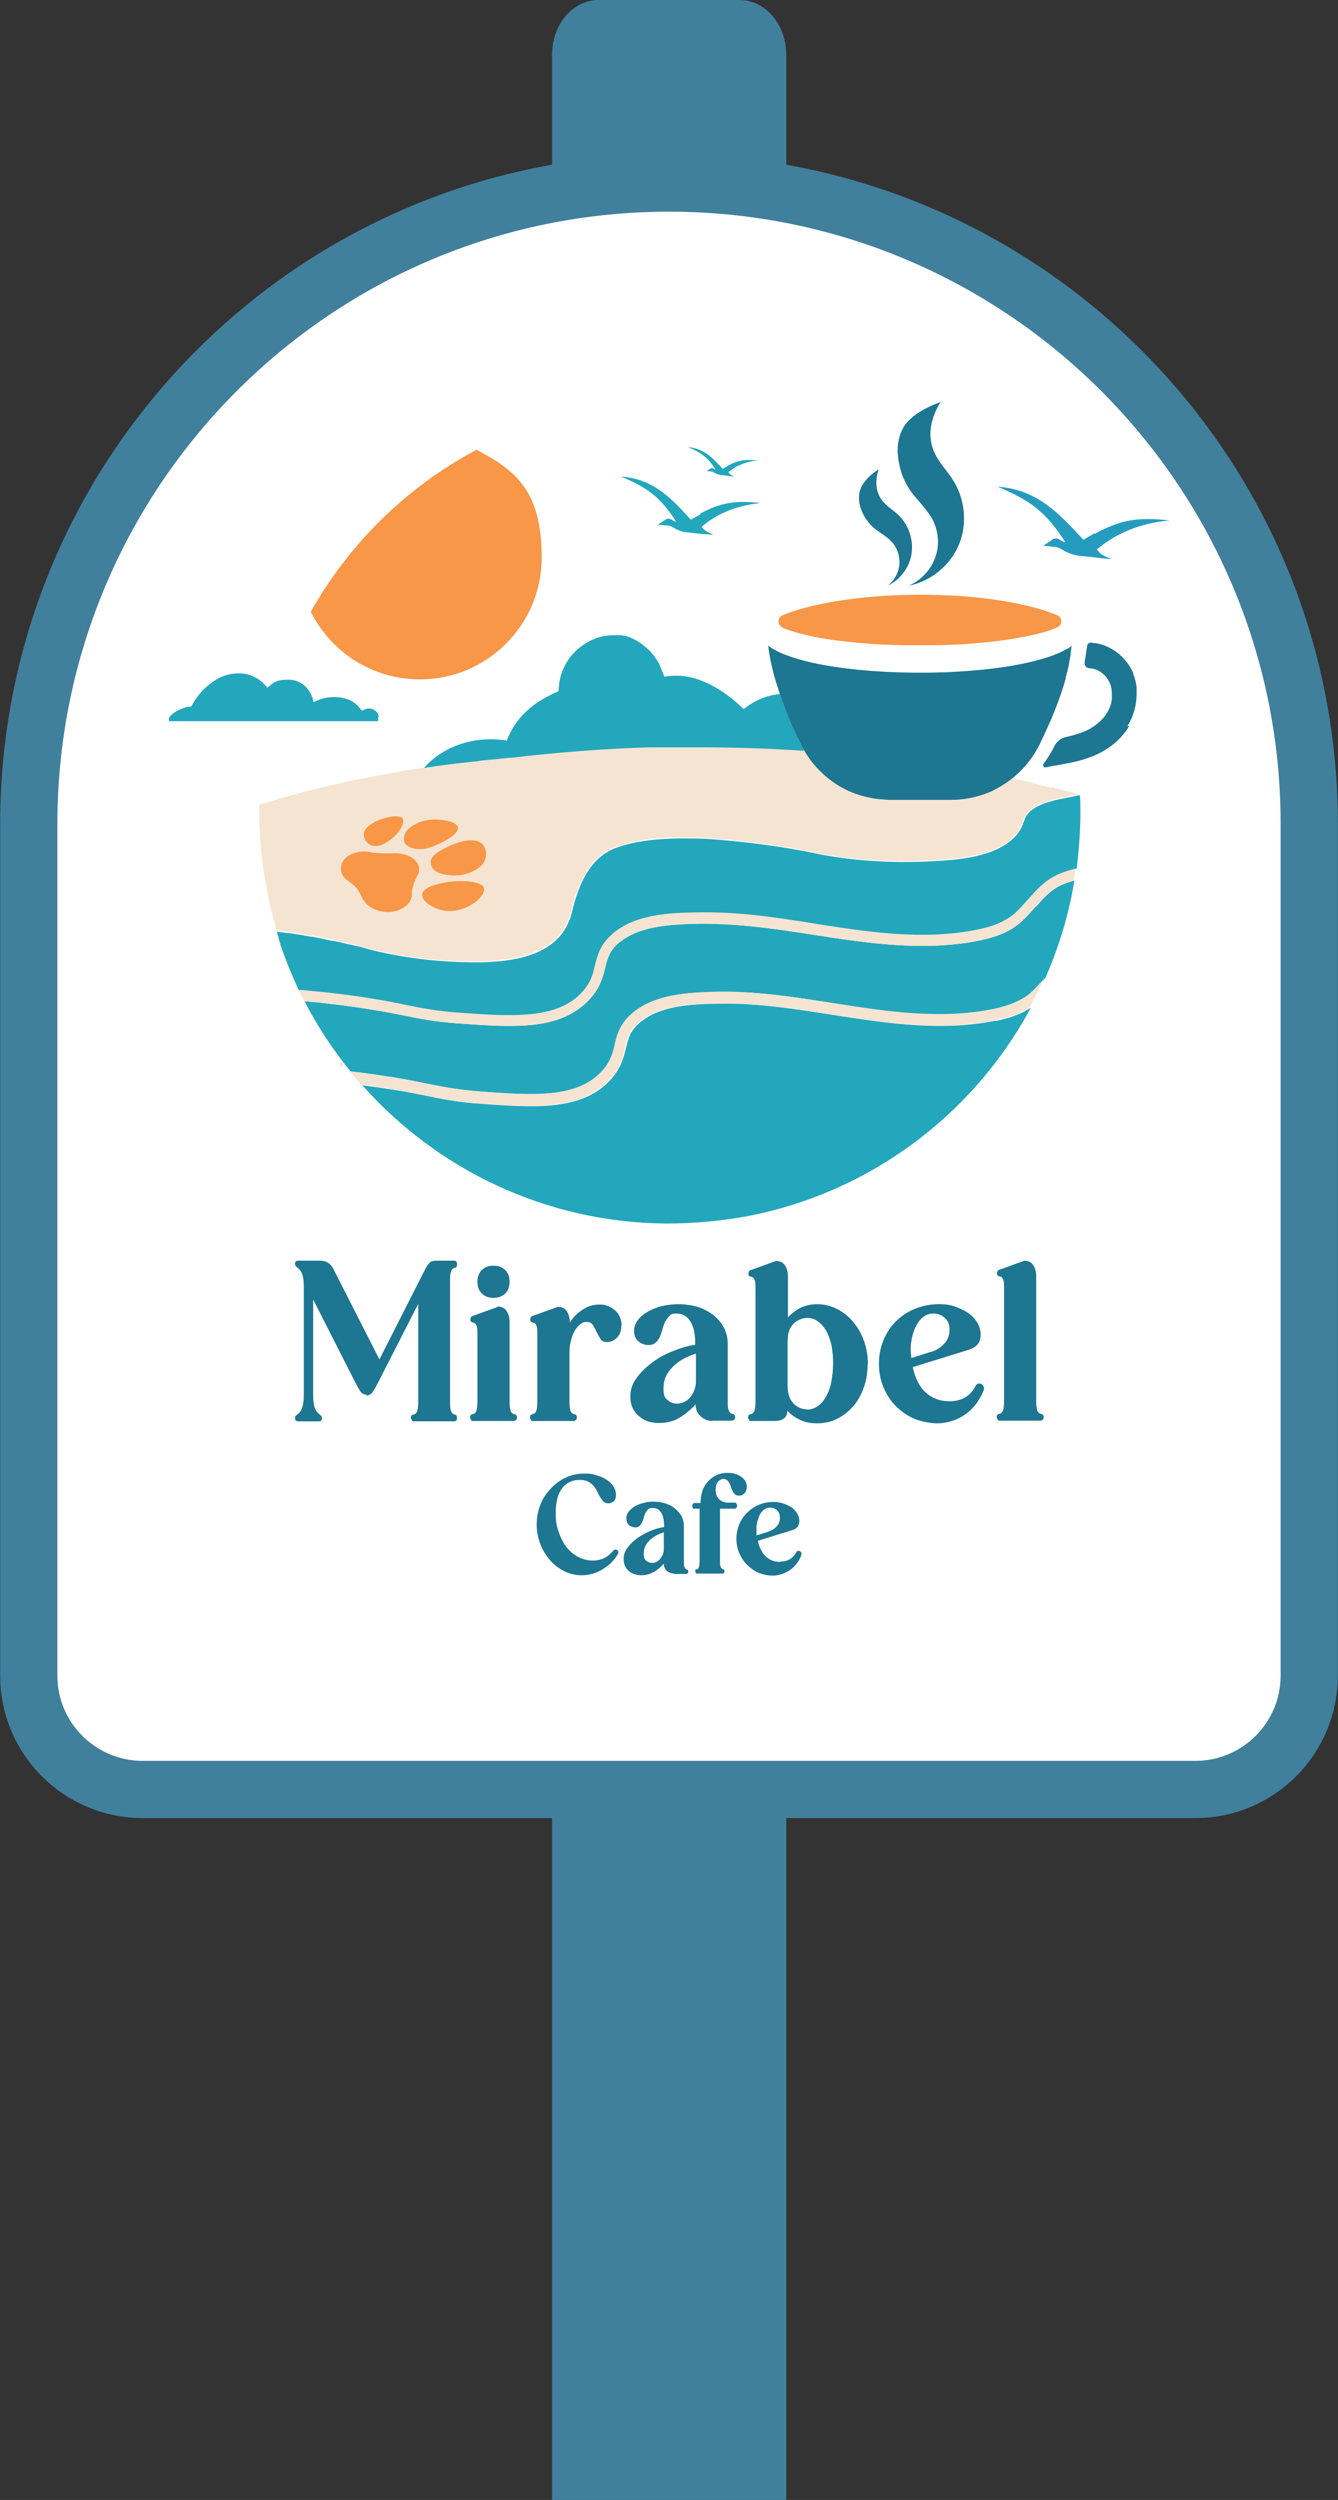 <svg xmlns="http://www.w3.org/2000/svg" xmlns:xlink="http://www.w3.org/1999/xlink" id="uuid-f385973e-cccd-46a3-a55c-7b8488609a67" viewBox="0 0 399.9 747"><rect x="0" y="0" width="399.9" height="747" fill="#333333" stroke="none"/><defs><style>.uuid-96687e4c-dd2b-4330-a1df-6ca453aad1d6,.uuid-4fa3a762-c40f-44c0-aae5-9b52de68b6f2{fill:none;}.uuid-19e75e2f-d26a-47ac-8ea7-313431774a2c{fill:#1d7692;}.uuid-0e697786-6715-4d04-880d-ffb218021b36{fill:#259cbf;}.uuid-828236a8-ae41-463d-952c-4a4a444964e5{fill:#f89747;}.uuid-82daf4db-44a8-42a7-972b-44ed4ee0cdc2{fill:#fff;stroke:#40809d;stroke-miterlimit:10;stroke-width:17.1px;}.uuid-61c062f4-5201-479d-a769-ea665d512bd1{fill:#23a7bc;}.uuid-91d1c1eb-51b2-49e3-9a8b-df6f86f6495f{fill:#40809d;}.uuid-b76d7d60-5b5a-41cb-8e5f-cd1e1960971b{clip-path:url(#uuid-bfa1132e-e0de-456f-9e02-9d59bf1e568f);}.uuid-d853493f-51b6-4570-8bcb-d6f16adedd4a{fill:#f5e4d1;}.uuid-4fa3a762-c40f-44c0-aae5-9b52de68b6f2{stroke:#f5e4d1;stroke-linecap:round;stroke-linejoin:round;}.uuid-029c7e3d-06b9-4103-b081-31c4c5d6b515{clip-path:url(#uuid-f877decb-d2ef-422c-9b0b-00cf74fb52f8);}</style><clipPath id="uuid-f877decb-d2ef-422c-9b0b-00cf74fb52f8"><rect class="uuid-96687e4c-dd2b-4330-a1df-6ca453aad1d6" x="50.5" y="120.1" width="299.1" height="361.9"></rect></clipPath><clipPath id="uuid-bfa1132e-e0de-456f-9e02-9d59bf1e568f"><rect class="uuid-96687e4c-dd2b-4330-a1df-6ca453aad1d6" x="50.5" y="120.1" width="299.1" height="361.9"></rect></clipPath></defs><g id="uuid-acc6ef16-cf83-4491-81bc-107352bbaae2"><path class="uuid-91d1c1eb-51b2-49e3-9a8b-df6f86f6495f" d="M235,747h-70V16.4c0-9.1,6.2-16.4,13.9-16.4h42.2c7.7,0,13.9,7.4,13.9,16.4v730.5Z"></path><path class="uuid-82daf4db-44a8-42a7-972b-44ed4ee0cdc2" d="M199.9,54.7h0c105.6,0,191.4,85.8,191.4,191.4v254.6c0,18.7-15.2,34-34,34H42.6c-18.7,0-34-15.2-34-34v-254.6c.1-105.7,85.8-191.4,191.4-191.4Z"></path><g class="uuid-029c7e3d-06b9-4103-b081-31c4c5d6b515"><g class="uuid-b76d7d60-5b5a-41cb-8e5f-cd1e1960971b"><path class="uuid-19e75e2f-d26a-47ac-8ea7-313431774a2c" d="M183.4,463.3c.1-.2.4-.3.6-.3s.5.1.7.4c.2.3.2.6,0,.9-.5.9-1.1,1.7-1.9,2.5-.7.8-1.6,1.4-2.5,2-.9.6-1.9,1-3,1.4-1.1.3-2.2.5-3.4.5-1.9,0-3.6-.4-5.2-1.2-1.6-.8-3.1-1.9-4.3-3.3-1.2-1.4-2.2-3-2.9-4.8s-1.1-3.8-1.1-5.9.4-4,1.1-5.9c.7-1.8,1.8-3.4,3.1-4.8,1.3-1.4,2.8-2.5,4.5-3.3s3.6-1.2,5.6-1.2,2.4.2,3.5.5c1.1.3,2.1.7,3,1.3.9.5,1.6,1.2,2.1,2s.8,1.6.8,2.5-.2,1.6-.7,2c-.5.4-1,.6-1.6.6s-1.1-.2-1.4-.5-.7-.8-1-1.3c-.3-.5-.6-1.1-.9-1.7-.3-.6-.6-1.2-1.1-1.7-.4-.5-1-.9-1.6-1.3-.6-.3-1.5-.5-2.5-.5-2.2,0-4,.8-5.3,2.5-1.3,1.7-1.9,4.1-1.9,7.3s.3,4,.9,5.8c.6,1.8,1.4,3.3,2.3,4.5,1,1.2,2.1,2.2,3.5,2.9,1.3.7,2.8,1.1,4.3,1.1s2.6-.3,3.6-.8,1.9-1.3,2.7-2.3"></path><path class="uuid-19e75e2f-d26a-47ac-8ea7-313431774a2c" d="M201.5,470.2c-.8,0-1.6-.3-2.2-.8-.6-.6-.9-1.3-.9-2.2h0c-.7.9-1.7,1.7-2.8,2.4-1.2.7-2.5,1.1-3.9,1.1s-2.8-.4-3.8-1.3c-1-.9-1.5-2-1.5-3.5s.4-2.4,1.2-3.5c.8-1.1,1.8-2,3-2.9,1.2-.8,2.5-1.5,3.9-2.1,1.4-.6,2.7-.9,4-1.1h0c0-2-.3-3.4-.9-4.3-.6-1-1.4-1.4-2.5-1.4s-1,.1-1.4.4c-.3.3-.6.7-.8,1.1-.2.4-.4.9-.5,1.4-.1.5-.3,1-.5,1.4-.2.4-.5.8-.8,1.1-.3.3-.8.4-1.3.4s-1.4-.3-1.9-.8c-.5-.5-.7-1.1-.7-1.9s.2-1.4.7-2c.4-.6,1.1-1.1,1.8-1.6.8-.4,1.6-.8,2.6-1,1-.3,2-.4,3.1-.4s2.6.2,3.7.6c1.1.4,2,.9,2.8,1.6.8.7,1.4,1.4,1.9,2.3.4.9.6,1.8.6,2.8v10.7c0,.7,0,1.3.2,1.6.1.4.4.6.7.7.2,0,.3.1.4.3,0,.1,0,.3,0,.4,0,.2,0,.3-.2.4,0,.1-.2.2-.4.2h-3.6ZM198.3,457.9c-1.8.6-3.2,1.4-4.3,2.5-1.1,1.1-1.6,2.4-1.6,3.8s.3,1.8.8,2.2c.5.4,1.1.6,1.7.6s.9-.1,1.3-.3c.4-.2.8-.5,1.1-.9s.6-.8.8-1.3c.2-.5.3-1,.3-1.5v-5.2Z"></path><path class="uuid-19e75e2f-d26a-47ac-8ea7-313431774a2c" d="M207.6,450.9c-.2,0-.4,0-.5-.3-.1-.2-.2-.4-.2-.6s0-.4.2-.6c.1-.2.3-.3.5-.3h1.8v-.5c0-1,.2-2,.5-3,.3-1,.8-1.9,1.5-2.7.7-.8,1.5-1.5,2.5-2,1-.5,2.2-.8,3.5-.8s1.6.1,2.3.3c.7.2,1.3.5,1.9.9.5.4.9.8,1.2,1.3.3.5.4,1.1.4,1.7s-.2,1.4-.7,1.9c-.4.5-1,.7-1.6.7s-.9-.1-1.2-.4c-.3-.2-.5-.5-.7-.9-.2-.4-.4-.8-.5-1.2-.1-.4-.3-.8-.5-1.2-.2-.4-.4-.7-.7-.9-.3-.2-.6-.4-1-.4-.6,0-1.2.3-1.7.8-.5.6-.7,1.4-.7,2.4s.1,1.3.3,1.8c.2.5.5.9.9,1.2.3.3.7.5,1.2.7.4.1.8.2,1.2.2h2.1c.2,0,.4,0,.5.3.1.2.2.4.2.6s0,.4-.2.6c-.1.2-.3.3-.5.3h-4.4v15.8c0,.7,0,1.3.2,1.6.1.4.4.6.7.7.2,0,.3.1.4.3,0,.1,0,.3,0,.4,0,.2,0,.3-.2.4,0,.1-.2.2-.4.2h-7.6c-.1,0-.3,0-.3-.2,0-.1-.1-.2-.2-.4,0-.2,0-.3,0-.4,0-.1.2-.2.4-.3.4,0,.6-.3.7-.7.1-.4.2-.9.2-1.6v-15.8h-1.8Z"></path><path class="uuid-19e75e2f-d26a-47ac-8ea7-313431774a2c" d="M233.2,466.6c2.2,0,3.8-.9,4.8-2.8.2-.3.4-.4.7-.4s.5.1.7.4c.2.2.2.5.1.9-.3.9-.8,1.7-1.3,2.4-.5.7-1.2,1.4-1.9,1.9-.7.5-1.6,1-2.5,1.3-.9.3-1.9.5-3,.5s-2.9-.3-4.2-.9c-1.3-.6-2.4-1.4-3.4-2.4-1-1-1.7-2.2-2.3-3.5-.5-1.3-.8-2.7-.8-4.2s.3-2.9.8-4.2c.5-1.3,1.3-2.5,2.3-3.5,1-1,2.1-1.8,3.5-2.4,1.3-.6,2.8-.9,4.4-.9s2.2.2,3.1.5c.9.3,1.8.7,2.5,1.2.7.5,1.2,1.1,1.6,1.8.4.7.6,1.4.6,2.1s-.2,1.4-.6,1.9c-.4.4-.9.8-1.5.9l-10.3,3.2c.4,2,1.3,3.6,2.4,4.7,1.2,1.1,2.6,1.6,4.2,1.6M229.7,457.6c1-.3,1.8-.8,2.4-1.5.7-.7,1-1.6,1-2.6s-.3-1.6-.8-2.2c-.6-.5-1.2-.8-2.1-.8s-1.5.3-2.1.8c-.6.5-1,1.2-1.3,2-.3.8-.6,1.7-.7,2.7,0,1,0,1.9,0,2.8l3.5-1.1Z"></path><path class="uuid-19e75e2f-d26a-47ac-8ea7-313431774a2c" d="M109.5,416.7c-.8,0-1.5-.4-1.9-1.1-.5-.8-.9-1.5-1.3-2.3l-12.7-25v28.5c0,1.5.1,2.7.4,3.6.3,1,.8,1.7,1.6,2.3.5.4.7.8.6,1.3-.1.5-.4.7-.9.7h-6.2c-.5,0-.8-.2-.9-.7-.1-.5,0-.9.6-1.3.8-.5,1.3-1.3,1.6-2.3.3-1,.4-2.2.4-3.6v-32.2c0-1.5-.1-2.7-.4-3.6-.3-1-.8-1.7-1.6-2.3-.5-.4-.7-.8-.6-1.3.1-.5.4-.7.9-.7h6.5c1.9,0,3.2.8,4,2.4l13.8,27.1,13.8-27.2c.4-.7.8-1.2,1.2-1.7.4-.4,1.1-.6,2-.6h5.5c.2,0,.4.1.5.3.1.2.2.4.2.7,0,.2,0,.5-.1.7,0,.2-.3.4-.5.4-.6.1-1,.5-1.2,1.1-.2.6-.3,1.5-.3,2.7v36.3c0,1.2.1,2.1.3,2.7.2.6.6,1,1.2,1.1.2,0,.4.2.5.4,0,.2.1.5.1.7,0,.2,0,.4-.2.6-.1.2-.3.3-.5.3h-12.3c-.2,0-.4,0-.5-.3-.1-.2-.2-.4-.3-.6,0-.2,0-.5.1-.7.1-.2.3-.4.6-.4.6-.1,1-.5,1.2-1.1.2-.6.3-1.5.3-2.7v-29.3l-12.2,23.9c-.5.9-.9,1.7-1.4,2.4-.5.7-1.1,1.1-1.9,1.1"></path><path class="uuid-19e75e2f-d26a-47ac-8ea7-313431774a2c" d="M148.7,390.4c1.2,0,2.1.4,2.7,1.3.6.9.9,2,.9,3.4v23.7c0,1.2.1,2.1.3,2.7.2.6.6,1,1.2,1.1.3,0,.5.2.6.4.1.2.2.5.1.7,0,.3-.1.5-.3.6-.2.2-.4.3-.6.3h-12.3c-.2,0-.4,0-.5-.3-.1-.2-.2-.4-.3-.6,0-.2,0-.5.1-.7.1-.2.3-.4.6-.4.6-.1,1-.5,1.2-1.1.2-.6.3-1.5.3-2.7v-19.8c0-1.2,0-2.1-.2-2.7-.2-.6-.5-1-1.1-1.1-.6-.1-.9-.5-.8-1,0-.5.3-.9.7-1l7.5-2.7ZM142.7,383c0-1.4.4-2.6,1.3-3.5s2-1.3,3.5-1.3,2.6.4,3.5,1.3,1.3,2,1.3,3.5-.4,2.6-1.3,3.5-2,1.3-3.5,1.3-2.6-.4-3.5-1.3-1.3-2-1.3-3.5"></path><path class="uuid-19e75e2f-d26a-47ac-8ea7-313431774a2c" d="M185.7,396c0,1.6-.4,2.8-1.3,3.7-.9.9-1.8,1.3-2.9,1.3s-1.6-.3-2-.9c-.4-.6-.8-1.3-1.2-2.1-.3-.8-.7-1.4-1.1-2.1-.4-.6-1-.9-1.9-.9s-1.4.3-2,.8c-.6.5-1.2,1.2-1.6,2-.5.8-.8,1.8-1.1,3-.3,1.1-.4,2.3-.4,3.6v14.4c0,1.2.1,2.1.3,2.7.2.6.6,1,1.2,1.1.3,0,.5.2.6.4.1.2.2.5.1.7,0,.3-.1.5-.3.6-.2.2-.4.3-.6.3h-12.3c-.2,0-.4,0-.5-.3-.1-.2-.2-.4-.3-.6,0-.2,0-.5.1-.7.1-.2.3-.4.6-.4.6-.1,1-.5,1.2-1.1.2-.6.3-1.5.3-2.7v-19.8c0-1.2,0-2.1-.2-2.7-.2-.6-.5-1-1.1-1.1-.6-.1-.9-.5-.8-1,0-.5.3-.9.7-1l7.5-2.7c1.2,0,2.1.4,2.7,1.3.6.9.9,2,.9,3.4h0c1-1.6,2.3-2.9,3.9-3.9,1.5-1,3.2-1.5,4.9-1.5s1.8.2,2.7.5c.8.3,1.5.8,2.1,1.3.6.6,1.1,1.2,1.4,2,.3.8.5,1.6.5,2.5"></path><path class="uuid-19e75e2f-d26a-47ac-8ea7-313431774a2c" d="M213,424.6c-1.4,0-2.6-.5-3.6-1.4-1-.9-1.5-2.1-1.5-3.6h0c-1.2,1.4-2.7,2.7-4.6,3.9-1.9,1.2-4,1.7-6.4,1.7s-4.5-.7-6.1-2.2c-1.6-1.4-2.4-3.3-2.4-5.6s.6-4,1.9-5.7c1.3-1.8,2.9-3.3,4.8-4.7,1.9-1.4,4-2.5,6.3-3.4,2.3-.9,4.4-1.5,6.4-1.8v-.2c0-3-.5-5.3-1.5-6.8-1-1.6-2.3-2.3-4-2.3s-1.7.2-2.2.7c-.5.5-.9,1.1-1.3,1.7-.3.7-.6,1.4-.8,2.3-.2.8-.5,1.6-.8,2.3-.3.7-.8,1.3-1.3,1.7-.5.5-1.3.7-2.2.7s-2.2-.4-3-1.2c-.8-.8-1.2-1.8-1.2-3s.4-2.2,1.1-3.2c.7-1,1.7-1.8,2.9-2.5,1.2-.7,2.6-1.3,4.2-1.7s3.3-.6,5.1-.6,4.2.3,6,.9c1.8.6,3.3,1.5,4.6,2.5,1.3,1.1,2.3,2.3,3,3.7.7,1.4,1.1,2.9,1.1,4.5v17.4c0,1.2,0,2.1.3,2.7.2.6.6,1,1.2,1.1.3,0,.5.2.6.4.1.2.2.5.1.7,0,.3-.1.5-.3.6-.2.2-.4.3-.6.3h-5.9ZM207.9,404.5c-2.9.9-5.3,2.3-7,4.1-1.8,1.8-2.6,3.9-2.6,6.2s.4,2.9,1.3,3.6c.8.7,1.7,1,2.7,1s1.5-.2,2.2-.5c.7-.3,1.3-.8,1.8-1.4.5-.6.9-1.3,1.2-2.1.3-.8.5-1.6.5-2.5v-8.5Z"></path><path class="uuid-19e75e2f-d26a-47ac-8ea7-313431774a2c" d="M259.3,407.8c0,2.5-.4,4.8-1.2,7-.8,2.1-1.8,4-3.2,5.5-1.4,1.6-3,2.8-4.8,3.7-1.8.9-3.8,1.3-6,1.3s-3.6-.4-5.1-1.1c-1.5-.7-2.7-1.6-3.7-2.7,0,2.1-1.3,3.1-4,3.1h-6.9c-.2,0-.4,0-.5-.3-.1-.2-.2-.4-.3-.6,0-.3,0-.5.1-.7.1-.2.3-.4.6-.4.6-.1,1-.5,1.2-1.1.2-.6.3-1.5.3-2.7v-33.5c0-1.2,0-2.1-.2-2.7-.2-.6-.5-1-1.1-1.1-.6-.1-.9-.5-.8-1,0-.5.3-.9.7-1l7.5-2.7c1.2,0,2.1.4,2.7,1.3.6.9.9,2,.9,3.4v12.2c1-1.2,2.2-2.1,3.7-2.9,1.5-.7,3.1-1.1,5.1-1.1s4,.5,5.8,1.4c1.8.9,3.5,2.2,4.8,3.8,1.4,1.6,2.5,3.5,3.3,5.7.8,2.2,1.2,4.6,1.2,7.1M241.2,421.2c1.2,0,2.3-.4,3.3-1.1,1-.7,1.8-1.7,2.5-3,.7-1.3,1.2-2.7,1.5-4.4.3-1.7.5-3.5.5-5.4s-.2-3.8-.5-5.4c-.4-1.6-.9-3.1-1.6-4.3-.7-1.2-1.5-2.1-2.5-2.8-1-.7-2-1-3.2-1s-3,.6-4.1,1.8c-1.2,1.2-1.7,3-1.7,5.2v13.4c0,2.2.6,3.9,1.7,5.1,1.1,1.2,2.5,1.8,4.1,1.8"></path><path class="uuid-19e75e2f-d26a-47ac-8ea7-313431774a2c" d="M283.8,418.7c3.6,0,6.2-1.5,7.8-4.6.3-.5.6-.7,1.1-.7s.8.2,1.1.6c.3.4.4.9.2,1.4-.5,1.4-1.3,2.7-2.1,3.9-.9,1.2-1.9,2.2-3.1,3.1-1.2.9-2.5,1.6-4,2.1-1.5.5-3.1.8-4.8.8s-4.7-.5-6.8-1.4-3.9-2.2-5.5-3.8c-1.6-1.6-2.8-3.5-3.7-5.7-.9-2.2-1.3-4.5-1.3-6.9s.4-4.7,1.3-6.9c.9-2.2,2.1-4.1,3.7-5.7,1.6-1.6,3.5-2.9,5.7-3.8,2.2-.9,4.6-1.4,7.1-1.4s3.6.2,5.1.8c1.5.5,2.9,1.2,4,2,1.1.8,2,1.8,2.6,2.9.6,1.1.9,2.2.9,3.4s-.3,2.3-1,3c-.7.7-1.5,1.2-2.5,1.5l-16.8,5.2c.7,3.3,2,5.9,3.9,7.6,1.9,1.7,4.2,2.6,6.9,2.6M278.2,404c1.6-.5,2.9-1.3,4-2.5,1.1-1.1,1.6-2.6,1.6-4.2s-.5-2.7-1.4-3.5c-.9-.8-2-1.3-3.4-1.3s-2.4.4-3.4,1.3c-.9.8-1.6,1.9-2.2,3.2-.5,1.3-.9,2.7-1.1,4.3-.2,1.6-.1,3.1.1,4.5l5.6-1.8Z"></path><path class="uuid-19e75e2f-d26a-47ac-8ea7-313431774a2c" d="M306.1,376.7c1.2,0,2.1.4,2.7,1.3.6.9.9,2,.9,3.4v37.3c0,1.2.1,2.1.3,2.7.2.6.6,1,1.2,1.1.3,0,.5.2.6.4.1.2.2.5.1.7,0,.3-.1.5-.3.6-.2.2-.4.3-.6.3h-12.3c-.2,0-.4,0-.5-.3-.1-.2-.2-.4-.3-.6,0-.2,0-.5.1-.7.1-.2.3-.4.6-.4.6-.1,1-.5,1.2-1.1.2-.6.3-1.5.3-2.7v-33.5c0-1.2,0-2.1-.2-2.7-.2-.6-.5-1-1.1-1.1-.6-.1-.9-.5-.8-1,0-.5.3-.9.7-1l7.5-2.7Z"></path><path class="uuid-828236a8-ae41-463d-952c-4a4a444964e5" d="M125.5,203c20.1,0,36.4-16.3,36.4-36.4s-7.9-26.1-19.5-32.2c-20.8,11.1-38,27.9-49.5,48.4,6,12,18.3,20.2,32.6,20.2"></path><path class="uuid-4fa3a762-c40f-44c0-aae5-9b52de68b6f2" d="M102.1,318.1s0,0,0,0"></path><path class="uuid-61c062f4-5201-479d-a769-ea665d512bd1" d="M113.2,214.4c0-1-.7-2-1.6-2.4-.3-.2-.6-.2-1-.3-.8,0-1.7.2-2.4.7-.8-1-1.5-1.9-2.6-2.6-1-.7-2.2-1.1-3.4-1.3-.9-.2-1.8-.2-2.7-.2-2,0-3.9.6-5.8,1.5-.7-3.9-3.6-6.7-7.5-6.7s-4.4.9-6.3,2.4c-2-2.6-5-4.3-8.5-4.3s-6.2,1.2-8.8,3.3c-.4.3-.7.6-1.1.9-1.7,1.6-3.2,3.5-4.3,5.7-2.8.1-7.1,2.4-6.9,4.4h62.7c0-.1,0-1.1,0-1.3"></path><path class="uuid-0e697786-6715-4d04-880d-ffb218021b36" d="M327.2,159.3c-1.1.6-2.2,1.3-3.4,2-8.2-9-14.4-15-25.7-15.9,10,4.2,14.5,7.6,20.3,16.6-1.2-.1-1.7-1.1-2.7-1.1-.5,0-.9,0-1.4.5-.8.6-1.7,1.1-2.5,1.7,1,0,2.1.2,3.1.3,1,0,1.5.2,2.3.7,1.9,1.1,3.2,1.7,5.6,2,2.1.2,4.3.4,6.4.7,1,.1,2,.2,3,.3-.7-.3-1.3-.6-2-.9-.6-.3-1-.6-1.4-.9-.3-.3-.6-.7-1-1.1.2-.2.4-.3.6-.5,5.6-4.5,12.5-7.4,21.2-8.2-9.5-1-14.5-.3-22.4,4"></path><path class="uuid-61c062f4-5201-479d-a769-ea665d512bd1" d="M209.3,153.7c-.9.5-1.8,1-2.8,1.6-6.6-7.3-11.7-12.2-20.9-12.9,8.1,3.4,11.8,6.2,16.5,13.5-1-.1-1.4-.9-2.2-.9-.4,0-.7,0-1.2.4-.7.5-1.4.9-2.1,1.4.8,0,1.7.2,2.5.2.8,0,1.2.1,1.9.5,1.5.9,2.6,1.4,4.6,1.6,1.7.2,3.5.4,5.2.5.8,0,1.6.2,2.4.2-.5-.3-1.1-.5-1.6-.8-.5-.2-.8-.5-1.1-.7-.3-.2-.5-.5-.8-.9.2-.1.3-.2.5-.4,4.5-3.7,10.2-6,17.2-6.7-7.7-.8-11.8-.2-18.2,3.2"></path><path class="uuid-61c062f4-5201-479d-a769-ea665d512bd1" d="M217.4,139.3c-.4.2-.9.5-1.4.8-3.3-3.7-5.9-6.1-10.4-6.5,4.1,1.7,5.9,3.1,8.3,6.7-.5,0-.7-.5-1.1-.4-.2,0-.3,0-.6.2-.3.2-.7.5-1,.7.4,0,.8,0,1.3.1.4,0,.6,0,.9.3.8.4,1.3.7,2.3.8.9,0,1.7.2,2.6.3.4,0,.8,0,1.2.1-.3-.1-.5-.3-.8-.4-.3-.1-.4-.2-.6-.4-.1-.1-.2-.3-.4-.5,0,0,.2-.1.2-.2,2.3-1.8,5.1-3,8.6-3.3-3.8-.4-5.9-.1-9.1,1.6"></path><path class="uuid-61c062f4-5201-479d-a769-ea665d512bd1" d="M297.5,305c-16.4,3.3-32.9.7-48.9-1.8-10.9-1.7-22.3-3.5-33.3-3.3-9.3.1-18.1.7-24,5.6-3,2.5-3.5,4.8-4.2,7.6-.7,2.8-1.4,5.9-4.5,9.4-5.1,5.7-12.3,7.6-20.7,8-5.6.2-11.8-.2-18.4-.7-6.9-.5-11-1.3-16.2-2.4-1.7-.3-3.5-.7-5.6-1.1-1.1-.2-2.3-.4-3.6-.6-3.2-.5-6.5-1-9.8-1.4,22.3,25.1,54.7,41,90.8,41.3,7.9,0,15.7-.7,23.2-2,37.2-6.8,68.5-30.3,85.8-62.5-2.5,1.6-5.2,2.7-7.7,3.3-1,.3-2,.5-2.9.7"></path><path class="uuid-61c062f4-5201-479d-a769-ea665d512bd1" d="M309.5,270.9c-1.2,1.4-2.5,2.9-4,4.3-4,3.7-9.1,5.1-13.1,5.9-16.6,3.3-33.2.7-49.4-1.8-7.1-1.1-14.4-2.2-21.6-2.8-4-.3-8-.5-12-.5-9.3.2-18.2.7-24.1,5.5,0,0,0,0-.1,0-3,2.5-3.6,4.8-4.3,7.6-.7,2.8-1.4,5.9-4.6,9.4-5.2,5.7-12.4,7.7-20.9,8-5.7.2-11.9-.2-18.5-.7-7-.5-11.1-1.3-16.3-2.4-2.6-.5-5.6-1.1-9.4-1.7-5.4-.9-10.9-1.6-16.5-2.2-1.2-.1-2.5-.2-3.7-.3,3.9,7.5,8.5,14.5,13.8,21,3.7.4,7.4.9,11,1.5.9.1,1.8.3,2.7.4,3.8.6,6.8,1.2,9.4,1.8,5,1,9,1.8,15.8,2.3,15.6,1.1,29,2.1,36.5-6.2,2.5-2.8,3.1-5.2,3.7-7.8.7-3.1,1.5-6.3,5.4-9.5,6.7-5.6,16.1-6.2,26-6.3,11.3-.2,22.8,1.6,33.8,3.4,15.7,2.5,32,5,47.9,1.8,2.3-.5,5.1-1.2,7.6-2.5,1.4-.7,2.7-1.5,3.8-2.6,1.4-1.3,2.6-2.7,3.8-4,.1-.1.2-.3.3-.4,2.2-5.1,4.2-10.5,5.7-15.9,1.2-4.3,2.2-8.6,2.9-13.1-1,.3-2,.6-3,1-3.7,1.4-6,4-8.5,6.9"></path><path class="uuid-d853493f-51b6-4570-8bcb-d6f16adedd4a" d="M316.9,260.6c-.8.3-1.6.7-2.3,1.1-1.1.6-2.1,1.3-3,2.1-1.7,1.4-3.1,3-4.5,4.6-1.2,1.3-2.4,2.7-3.8,4-3.4,3.1-8,4.4-11.6,5.1-16,3.2-32.4.7-48.3-1.8-2.7-.4-5.5-.9-8.3-1.3-8.5-1.2-17.2-2.2-25.9-2.1-10,.2-19.5.8-26.2,6.3-1.4,1.2-2.4,2.3-3.1,3.5-1.3,2.1-1.8,4.1-2.3,6.1-.6,2.6-1.2,5-3.7,7.8-7.5,8.4-21.1,7.4-36.8,6.3-6.8-.5-10.8-1.3-15.9-2.3-2.6-.5-5.6-1.1-9.5-1.8-6.5-1.1-13.1-1.9-19.8-2.5-.9,0-1.9-.2-2.8-.2.6,1.3,1.2,2.5,1.9,3.7,1.2.1,2.5.2,3.7.3,5.6.6,11.1,1.3,16.5,2.2,3.8.6,6.7,1.2,9.4,1.7,5.2,1,9.3,1.9,16.3,2.4,6.6.5,12.8.9,18.5.7,8.5-.4,15.7-2.3,20.9-8,3.1-3.5,3.9-6.6,4.6-9.4.7-2.9,1.2-5.1,4.3-7.6,0,0,0,0,.1,0,5.9-4.8,14.8-5.4,24.1-5.5,4,0,8,.1,12,.5,7.3.6,14.5,1.7,21.6,2.8,16.1,2.5,32.8,5.1,49.4,1.8,4-.8,9.2-2.2,13.1-5.9,1.5-1.4,2.8-2.9,4-4.3,2.6-2.9,4.8-5.5,8.5-6.9,1-.4,2-.7,3-1,0-.2,0-.3,0-.5,0-.1,0-.2,0-.3.2-1,.3-2,.4-3-1.6.4-3.2.8-4.7,1.4"></path><path class="uuid-d853493f-51b6-4570-8bcb-d6f16adedd4a" d="M312.1,292.4c-1.2,1.3-2.4,2.7-3.8,4-1.2,1.1-2.5,1.9-3.9,2.6-2.6,1.3-5.3,2-7.6,2.5-15.9,3.2-32.1.7-47.9-1.8-11.1-1.7-22.5-3.5-33.8-3.4-9.9.2-19.3.8-26,6.3-3.9,3.3-4.7,6.5-5.4,9.5-.6,2.6-1.2,5-3.7,7.8-7.5,8.4-20.9,7.4-36.5,6.2-6.7-.5-10.7-1.3-15.8-2.3-2.6-.5-5.6-1.1-9.4-1.8-.9-.2-1.8-.3-2.7-.4-3.6-.6-7.3-1.1-11-1.5,1.1,1.4,2.2,2.7,3.4,4,3.3.4,6.6.9,9.8,1.4,1.3.2,2.5.4,3.6.7,2.1.4,4,.8,5.6,1.1,5.2,1,9.2,1.9,16.2,2.4,6.5.5,12.7.9,18.4.7,8.4-.4,15.6-2.3,20.7-8,3.1-3.5,3.9-6.6,4.5-9.4.7-2.9,1.2-5.1,4.2-7.6,5.9-4.9,14.7-5.4,24-5.6,11.1-.2,22.4,1.6,33.3,3.3,16,2.5,32.5,5.1,48.9,1.8.9-.2,1.9-.4,2.9-.7,2.5-.7,5.2-1.7,7.7-3.3,1.6-2.9,3-5.9,4.4-9-.1.1-.2.3-.3.4"></path><path class="uuid-d853493f-51b6-4570-8bcb-d6f16adedd4a" d="M81.6,275.2c-.4-1.4-.7-2.7-1-4.1.3,1.4.7,2.8,1,4.1"></path><path class="uuid-d853493f-51b6-4570-8bcb-d6f16adedd4a" d="M82.5,278.3s0,0,0,0c-.1-.4-.2-.8-.3-1.1.1.4.2.8.3,1.1"></path><path class="uuid-61c062f4-5201-479d-a769-ea665d512bd1" d="M322.6,237.6l-7.3,1.5c-1.4.4-2.9.8-4.2,1.4-1.5.6-3.1,1.6-4,2.8-1,1.3-1.2,3-2,4.3-.1.2-.2.4-.3.6-4,6.1-12.8,8-20,8.7-14,1.3-27.3.7-39.7-1.6-.8-.2-1.5-.3-2.3-.5-9.4-1.9-21.1-3.5-32.5-4.2-8.7-.2-17.6-.2-25.8,2.6-7.2,2.5-10.9,9.2-13.2,17.9-.1.4-.2.8-.3,1.3-.2.7-.4,1.4-.6,2.1,0,.1-.1.3-.2.4-.3.6-.5,1.3-.8,1.8-4,7.6-12.7,9.8-20,10.5-1.3.1-2.5.2-3.7.3-12.4.3-24-1-34.9-3.7-.7-.2-1.4-.4-2.1-.6-.9-.3-1.9-.5-2.9-.7-.4-.1-.9-.2-1.3-.3,0,0-.1,0-.2,0-.5-.1-1.1-.3-1.6-.4-.9-.2-1.8-.4-2.7-.6-.2,0-.3,0-.5-.1-.1,0-.2,0-.4,0-.9-.2-1.9-.4-2.8-.6-.9-.2-1.9-.4-2.9-.6-.1,0-.3,0-.4,0-2.2-.4-4.5-.8-6.7-1.1,0,0-.1,0-.2,0-.1,0-.3,0-.4,0-1-.2-2-.3-3-.4,0,0,0,0,0,0,.2.6.4,1.2.6,1.9,0,.2,0,.3.1.5.1.4.2.8.4,1.2,0,0,0,.2,0,.3,0,0,0,0,0,0h0c1.6,4.6,3.4,9.1,5.5,13.5.9,0,1.9.1,2.8.2,6.7.6,13.3,1.4,19.8,2.5,3.8.6,6.8,1.2,9.5,1.8,5.1,1,9.1,1.8,15.9,2.3,15.7,1.1,29.3,2.1,36.8-6.3,2.5-2.8,3.1-5.2,3.7-7.8.5-2,1-4,2.3-6.1.7-1.1,1.7-2.3,3.1-3.5,6.7-5.6,16.2-6.2,26.2-6.3,8.6-.1,17.3.8,25.9,2.1,2.8.4,5.5.8,8.3,1.3,15.9,2.5,32.3,5,48.3,1.8,3.6-.7,8.2-2,11.6-5.1,1.4-1.3,2.6-2.7,3.8-4,1.4-1.6,2.8-3.2,4.5-4.6.9-.8,1.9-1.5,3-2.1.7-.4,1.5-.8,2.3-1.1,1.5-.6,3.1-1.1,4.7-1.4.6-4.9,1-9.8,1.1-14.9,0,0,0,0,0,0,0-.5,0-1,0-1.5,0-1.8,0-3.5-.1-5.3"></path><path class="uuid-61c062f4-5201-479d-a769-ea665d512bd1" d="M130.4,229.1c.8-.1,1.5-.2,2.3-.3,1.3-.2,2.6-.4,3.9-.5.6,0,1.2-.2,1.9-.2,1.5-.2,3-.4,4.5-.5.5,0,1-.1,1.5-.2,1.7-.2,3.3-.4,5-.5.4,0,.8,0,1.2-.1.8,0,1.5-.2,2.3-.2,13.7-1.6,27.5-2.7,41.3-3.1,1.1,0,2.2,0,3.3,0,3.7,0,7.4,0,11.1,0,10.2,0,20.5.4,30.7,1,.4,0,.7,0,1.1,0-.4-.6-.9-1.6-1.2-2.2-.9-1.9-1.8-3.7-2.6-5.6-1.2-2.7-2.2-5.3-3.1-7.9-.2-.5-.3-.9-.5-1.4-3.8.3-7.4,1.8-10.6,4.3,0,0-.2.1-.2.2-5.9-5.7-13.8-10.8-22.2-9.9-.5,0-1,.1-1.5.2,0,0-1.2-2.9-1.3-3.1v-.2c-.6-1.1-1.2-2.1-1.9-3-.7-.9-1.5-1.8-2.4-2.5-.9-.8-1.8-1.4-2.8-2-.5-.3-1-.5-1.6-.8-.5-.2-1.1-.4-1.6-.6-.5,0-1-.2-1.6-.2-.5,0-1,0-1.6,0-1.2,0-2.3.1-3.4.3-.5.1-1.1.2-1.6.4-1.1.3-2.1.8-3,1.3-4.3,2.3-7.5,6.5-8.5,11.4-.2,1.1-.3,2.2-.4,3.4,0,0,0,0-.1,0-1.2.5-2.4,1.1-3.5,1.7-4.2,2.2-7.7,5.4-10,9.2-.7,1.2-1.4,2.5-1.8,3.8-1.6-.3-3.3-.4-4.9-.4-8.3,0-15.6,3.5-20.1,8.8.2,0,.4,0,.6,0,1.1-.2,2.2-.3,3.3-.5"></path><path class="uuid-d853493f-51b6-4570-8bcb-d6f16adedd4a" d="M314.3,235.4c-.1,0-.2,0-.3,0-4.8-1.3-9.7-2.6-14.6-3.6,0,0,0,0,0,0-3.2-.6-6.4-1.2-9.6-1.8-2.9-.5-5.9-.9-8.8-1.3-1.4-.2-2.9-.6-4.3-.6-9.1-1.3-18.2-2.3-27.3-3.1-2.9-.3-5.9-.5-8.8-.7-.4,0-.7,0-1.1,0-10.2-.7-20.5-1-30.7-1-3.7,0-7.4,0-11.1,0-1.1,0-2.2,0-3.3,0-13.9.4-27.6,1.5-41.3,3.1-.8,0-1.5.1-2.3.2-.4,0-.8,0-1.2.1-1.7.2-3.4.3-5,.5-.5,0-1,.1-1.5.2-1.5.2-3,.3-4.5.5-.6,0-1.3.2-1.9.2-1.3.2-2.6.3-3.9.5-.8.1-1.6.2-2.3.3-1.1.2-2.2.3-3.3.5-.2,0-.4,0-.6,0-.7.1-1.5.2-2.2.3-.8.1-1.7.3-2.5.4-1.2.2-2.3.4-3.4.6-.5,0-1,.2-1.5.3-3.3.6-6.5,1.2-9.6,1.8,0,0,0,0,0,0-10.8,2.2-20.8,4.8-29.9,7.7,0,.7,0,1.4,0,2.1,0,9.4,1.1,18.5,3.1,27.3,0,.3.2.6.2.9.3,1.4.7,2.8,1,4.1.2.6.4,1.3.5,1.9.1.4.2.8.3,1.1,1,.1,2,.3,3,.4,2.5.4,4.9.8,7.3,1.2.1,0,.3,0,.4,0,1,.2,1.9.4,2.9.5,1,.2,1.9.4,2.8.6,1.8.4,3.5.8,5.1,1.2,0,0,0,0,0,0,0,0,0,0,.1,0,1.4.3,2.9.7,4.2,1.1.7.2,1.4.4,2.1.6,10.9,2.7,22.6,4,34.9,3.7,1.2,0,2.5-.2,3.7-.3,7.3-.7,16-3,20-10.5.3-.6.6-1.2.8-1.8,0-.1.1-.3.2-.4.2-.7.5-1.3.6-2.1.1-.4.2-.8.3-1.3,2.3-8.7,6-15.4,13.2-17.9,8.1-2.9,17.1-2.8,25.8-2.6,11.4.7,23.1,2.3,32.5,4.2.7.2,1.5.3,2.3.5,12.4,2.3,25.7,2.9,39.7,1.6,7.3-.7,16-2.6,20-8.7.1-.2.2-.4.3-.6.8-1.4,1-3,2-4.3,1-1.3,2.6-2.2,4-2.8,1.4-.6,2.8-1,4.2-1.4l7.3-1.5c-.7-.2-6.8-1.8-8.3-2.2"></path><path class="uuid-828236a8-ae41-463d-952c-4a4a444964e5" d="M125,261.3c.6-1.5.3-3.1-1.1-4.4-1.6-1.5-4.2-2.1-6.6-1.9-2.5,0-4.5,0-6.2-.3-2-.5-4.3-.3-6.2.6-1.9.9-2.9,2.4-3,4,0,1,.2,2,1,2.9,0,0,0,0,0,0,.3.4.7.7,1.1,1,0,0,0,0,0,0,.1,0,.3.2.4.3,2.5,1.7,2.8,2.7,3.8,4.7h0c.2.5.5.9.9,1.4,2.3,2.8,7.2,3.8,10.8,2,2-1,3.1-2.5,3.2-4.2h0c0-.3,0-.6,0-.9.2-1.6.8-3.3,1.9-5.3h0Z"></path><path class="uuid-828236a8-ae41-463d-952c-4a4a444964e5" d="M124.9,253.7c1.3.1,2.5-.1,3.4-.4,3.1-1,10-4.3,8.3-6.6-1.1-1.5-5-1.9-7.3-1.8-2.4.1-4,.8-4.6,1.1-.6.3-3.2,1.4-3.8,3.6-.2.6-.5,1.9.6,2.9,1.1,1,3,1.2,3.4,1.2"></path><path class="uuid-828236a8-ae41-463d-952c-4a4a444964e5" d="M111.5,252.7c2.8.6,5.8-2.3,6.4-2.8,1.9-1.8,3.6-4.9,2-5.7-2.1-1.1-10.3,1.2-11.1,4.6-.3,1.5.7,3.5,2.6,3.9"></path><path class="uuid-828236a8-ae41-463d-952c-4a4a444964e5" d="M128.8,257.1c0,.3-.4,1.6.9,2.8,1.3,1.3,3.6,1.5,4.7,1.6,4,.5,6.8-1.1,7.4-1.4.7-.4,2.4-1.3,3.1-3,.7-1.7.6-4.5-1.8-5.6-3.6-1.6-10.4,1.8-12.7,3.5-.7.5-1.4,1.2-1.6,2.1"></path><path class="uuid-828236a8-ae41-463d-952c-4a4a444964e5" d="M144.3,264.8c-1.4-1.7-7.6-1.8-11.3-1.1-1.1.2-6.3,1.1-6.8,3.4,0,.1,0,.3,0,.4,0,1.9,3.2,3.9,6.1,4.5,4.6,1,9.3-1.5,11.3-3.9,1-1.2,1.4-2.5.8-3.3"></path><path class="uuid-19e75e2f-d26a-47ac-8ea7-313431774a2c" d="M337,216.9c.2-.4.5-.8.7-1.2,0-.1.1-.2.2-.4,1.3-2.7,1.9-5.7,1.8-8.6,0-.1,0-.2,0-.3,0-.3,0-.5,0-.8,0-.3,0-.6-.1-.9,0-.3-.1-.7-.2-1,0-.3-.1-.5-.2-.8-.1-.5-.3-1-.5-1.5,0,0,0-.1,0-.2,0-.2-.1-.4-.2-.5-2.1-4.5-6.3-7.7-10.9-8.5,0,0,0,0,0,0-.5,0-1-.1-1.5-.2,0,0,0,0,0,0-.6,0-1.1.4-1.2,1,0,.4-.1.9-.2,1.4-.1,1-.3,2.1-.5,3.2,0,0,0,.1,0,.2-.2,1,.5,1.9,1.6,1.9h0s0,0,0,0c2.3.1,4.7,1.8,5.8,4.2.3.6.5,1.3.6,2,.1.6.1,1.2.1,1.9,0,0,0,.1,0,.2,0,.3,0,.5,0,.8,0,.2,0,.4-.1.6,0,0,0,.2,0,.3-.2.8-.4,1.6-.8,2.3-.5,1-1.1,2-1.9,2.8-.6.7-1.4,1.3-2.1,1.9-.2.1-.4.3-.6.4-.6.4-1.2.8-1.9,1.1-1.9.9-4,1.5-6.2,2-1.6.3-2.9,1.4-3.6,2.8-.9,1.9-2,3.6-3.2,5.2-.4.5,0,1.2.7,1.1,1.2-.3,2.4-.5,3.7-.7,4-.7,8.1-1.5,12-3.4,3.3-1.6,6.1-3.9,8.1-6.6.4-.5.7-1,1-1.5,0,0,0,0,0-.1"></path><path class="uuid-828236a8-ae41-463d-952c-4a4a444964e5" d="M233.7,187.5c2.4,1,5.8,2,10.2,2.9,3.1.6,6.8,1.1,10.8,1.5,4.5.5,9.6.8,15.1.9,0,0,0,0,.2,0,.6,0,1.1,0,1.7,0,.1,0,.3,0,.4,0,.1,0,.2,0,.4,0,.8,0,1.6,0,2.4,0s1.6,0,2.4,0c.1,0,.2,0,.4,0,.7,0,1.4,0,2.1,0,0,0,.1,0,.2,0,10.5-.2,19.3-1.2,25.9-2.5,4.4-.8,7.8-1.8,10.2-2.9,1.5-.7,1.5-2.8,0-3.5-6.6-2.9-21-6.2-40.9-6.2s-34.8,3.3-41.4,6.2c-1.5.7-1.5,2.8,0,3.5"></path><path class="uuid-19e75e2f-d26a-47ac-8ea7-313431774a2c" d="M319.1,193.8c-.1,0-.2.1-.4.2-1.4.8-3,1.5-5,2.2-3.6,1.2-8.2,2.3-13.6,3.1-5.3.8-11.3,1.3-17.8,1.6-1.8,0-3.6.1-5.4.1-.6,0-1.3,0-1.9,0s-1.3,0-1.9,0c-11.6-.1-22.1-1.2-30-2.9-6.2-1.4-10.9-3.1-13.5-5.2.4,3.6,1.3,7.7,2.7,12.1.3.8.5,1.6.8,2.5.2.5.3.9.5,1.4.9,2.5,1.9,5.2,3.1,7.9.8,1.8,1.7,3.7,2.6,5.5.3.7.7,1.3,1.1,2,.1.2.3.5.4.7,3.1,5,7.6,8.9,12.7,11.3.4.2.8.3,1.2.5,2.5,1,5.3,1.7,8.1,2,1,0,2,.2,3,.2h18.6c3.3,0,6.5-.6,9.5-1.6.5-.2,1-.4,1.6-.6.5-.2,1-.4,1.5-.7,2.4-1.2,4.7-2.7,6.7-4.5,2.9-2.5,5.3-5.7,7.1-9.3.1-.3.3-.6.4-.9.9-1.8,1.7-3.6,2.5-5.4,0,0,0,0,0,0,0-.1.1-.3.2-.4,1.9-4.5,3.5-8.8,4.6-12.8,0,0,0-.2,0-.3,0-.2.1-.5.2-.7,0-.4.2-.7.3-1.1,0-.3.2-.7.2-1,.2-.6.3-1.3.4-1.9,0-.2,0-.4.1-.6.1-.5.2-1.1.3-1.6,0-.2,0-.4,0-.6.1-.7.2-1.4.3-2-.4.3-.9.7-1.4,1"></path><path class="uuid-19e75e2f-d26a-47ac-8ea7-313431774a2c" d="M281.2,120.1c-1.3.5-2.7,1-4,1.7-1.2.6-2.3,1.2-3.4,2-1,.7-2,1.6-2.8,2.5-1.5,1.8-2.3,4.1-2.6,6.4-.1,1.2-.2,2.4,0,3.6.3,3.5,1.5,7,3.4,9.9,2.1,3.1,5.1,5.7,6.9,9,1.8,3.5,2.2,7.7.8,11.4-1.3,3.7-4.2,6.8-7.9,8.4,6.7-1.3,12.6-6.2,15.1-12.5,2.5-6.3,1.7-13.7-2.1-19.4-1.6-2.5-3.7-4.6-5-7.2-2.6-5-1.6-10.3,1-14.9.2-.3.4-.6.5-.9"></path><path class="uuid-19e75e2f-d26a-47ac-8ea7-313431774a2c" d="M262.5,140.3c-.7.5-1.5,1-2.1,1.6-.6.5-1.2,1.1-1.7,1.7-.5.6-1,1.3-1.3,2-.6,1.3-.8,2.8-.6,4.2,0,.7.3,1.5.5,2.2.7,2.1,2,4,3.6,5.5,1.8,1.6,4,2.6,5.6,4.4,1.7,1.8,2.5,4.3,2.3,6.8-.2,2.4-1.5,4.8-3.5,6.3,3.9-1.8,6.7-5.7,7.2-9.9.5-4.2-1.1-8.6-4.2-11.4-1.3-1.2-2.9-2.2-4.2-3.6-2.3-2.6-2.6-6-1.7-9.2,0-.2.2-.4.2-.6"></path></g></g></g></svg>